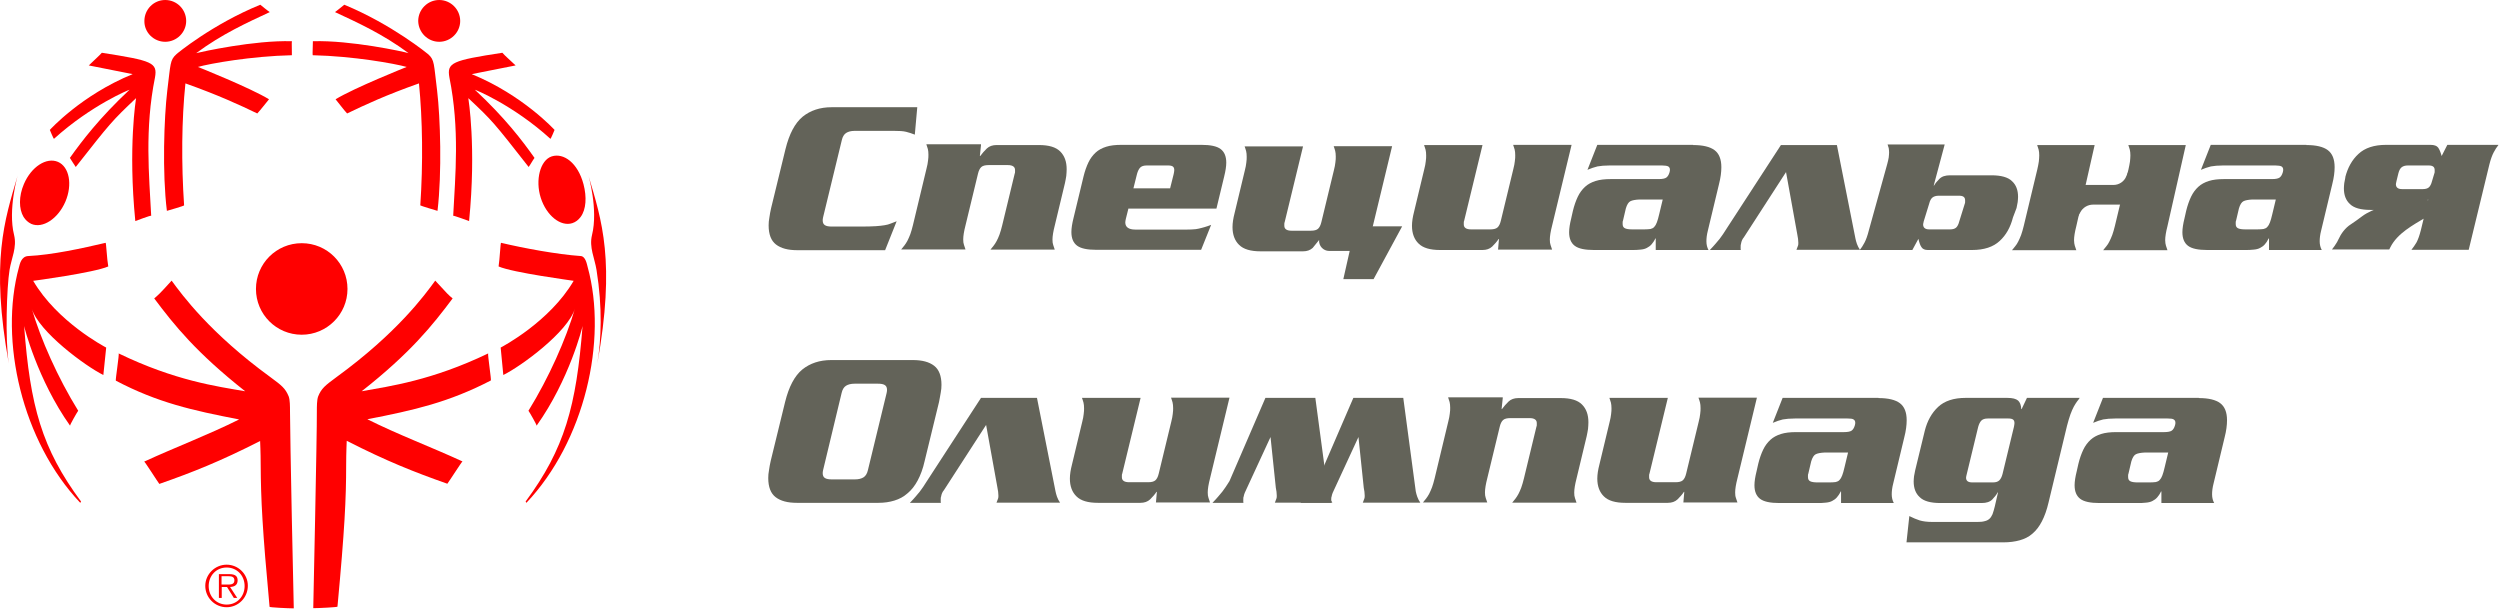 <?xml version="1.0" encoding="UTF-8"?> <svg xmlns="http://www.w3.org/2000/svg" width="1322" height="322" viewBox="0 0 1322 322" fill="none"> <path d="M483.752 71.2C482.252 70.6 480.752 70.1 479.152 69.7C477.552 69.3 475.452 69.2 472.652 69.2H451.952C450.052 69.2 448.552 69.6 447.452 70.3C446.352 71 445.552 72.3 445.152 74.1L435.252 114.9C435.052 115.7 435.052 116.2 435.052 116.6C435.052 117.8 435.452 118.6 436.252 119.1C437.052 119.6 438.252 119.8 439.752 119.8H456.052C458.952 119.8 461.352 119.7 463.152 119.6C464.952 119.5 466.452 119.3 467.752 119.1C469.052 118.9 470.152 118.6 471.052 118.2C471.952 117.8 473.052 117.4 474.152 117L468.052 132.3H421.552C416.652 132.3 412.952 131.3 410.352 129.3C407.752 127.3 406.452 123.9 406.452 119.2C406.452 117.9 406.552 116.5 406.852 115C407.052 113.5 407.352 111.9 407.752 110.1L415.352 78.9C417.352 70.8 420.352 65.1 424.452 61.7C428.552 58.4 433.652 56.7 439.752 56.7H485.052L483.752 71.2Z" fill="#636359"></path> <path d="M518.752 76.7L518.152 82.5H518.352C519.352 81.1 520.552 79.8 521.852 78.5C523.152 77.3 524.852 76.7 526.952 76.7H549.452C554.652 76.7 558.352 77.8 560.652 80.1C562.952 82.4 564.052 85.5 564.052 89.5C564.052 90.6 563.952 91.8 563.852 93C563.652 94.2 563.452 95.5 563.152 96.8L557.752 119.3C556.952 122.4 556.552 124.9 556.552 126.7C556.552 127.9 556.652 128.8 556.952 129.6C557.152 130.3 557.452 131.2 557.752 132H523.752C524.252 131.3 524.852 130.6 525.452 129.9C525.952 129.2 526.552 128.4 527.052 127.4C527.552 126.5 528.052 125.3 528.552 124C529.052 122.7 529.452 121.1 529.952 119.2L536.552 91.9C536.752 91.5 536.752 91.2 536.752 90.8C536.752 90.5 536.752 90.2 536.752 89.9C536.752 88.2 535.452 87.3 532.952 87.3H522.752C521.052 87.3 519.752 87.6 518.952 88.3C518.152 89 517.552 90.2 517.152 91.9L510.552 119.2C509.752 122.3 509.352 124.8 509.352 126.6C509.352 127.8 509.452 128.7 509.752 129.5C509.952 130.2 510.252 131.1 510.552 131.9H476.552C477.052 131.2 477.652 130.5 478.252 129.8C478.752 129.1 479.352 128.3 479.852 127.3C480.352 126.3 480.852 125.2 481.352 123.9C481.852 122.6 482.252 121 482.752 119.1L489.952 89.1C490.352 87.5 490.652 86.1 490.752 84.9C490.952 83.7 490.952 82.6 490.952 81.8C490.952 80.6 490.852 79.6 490.652 78.8C490.452 78 490.152 77.2 489.852 76.3H518.752V76.7Z" fill="#636359"></path> <path d="M596.652 110.5L595.352 115.7C595.252 116.1 595.252 116.4 595.152 116.7C595.152 117 595.052 117.3 595.052 117.6C595.052 120.1 596.852 121.4 600.352 121.4H627.152C628.452 121.4 629.652 121.4 630.752 121.3C631.852 121.3 632.852 121.1 633.852 120.9C634.852 120.7 635.852 120.4 636.952 120.1C638.052 119.8 639.152 119.4 640.452 118.9L635.152 132.1H579.652C574.952 132.1 571.552 131.4 569.552 129.9C567.552 128.4 566.552 126 566.552 122.7C566.552 120.7 566.952 118.2 567.652 115.4L572.952 93.4C573.652 90.5 574.552 88 575.552 85.9C576.552 83.8 577.852 82.1 579.352 80.7C580.852 79.3 582.752 78.3 584.952 77.6C587.152 76.9 589.852 76.6 592.952 76.6H635.352C640.052 76.6 643.452 77.3 645.452 78.8C647.452 80.3 648.452 82.7 648.452 86C648.452 88 648.052 90.5 647.352 93.3L643.252 110.3H596.652V110.5ZM618.752 99.6L620.652 92C620.752 91.6 620.752 91.3 620.852 90.9C620.852 90.6 620.952 90.3 620.952 90C620.952 89.1 620.752 88.5 620.252 88.1C619.752 87.7 618.952 87.5 617.752 87.5H606.352C604.752 87.5 603.652 87.9 602.952 88.6C602.252 89.3 601.652 90.5 601.252 92L599.352 99.6H618.752Z" fill="#636359"></path> <path d="M792.152 132.2L792.652 126.4H792.452C791.552 127.8 790.352 129.1 789.052 130.4C787.752 131.6 786.052 132.2 783.952 132.2H761.452C756.252 132.2 752.452 131.1 750.152 128.8C747.852 126.6 746.652 123.4 746.652 119.4C746.652 117.2 747.052 114.7 747.752 112L753.152 89.5C753.552 87.9 753.852 86.5 753.952 85.3C754.152 84.1 754.152 83 754.152 82.2C754.152 81 754.052 80 753.852 79.2C753.652 78.4 753.352 77.6 753.052 76.7H783.952L774.252 116.7C774.052 117.1 774.052 117.4 774.052 117.8C774.052 118.2 774.052 118.4 774.052 118.7C774.052 120.4 775.352 121.3 777.852 121.3H788.052C789.752 121.3 791.052 121 791.852 120.3C792.652 119.6 793.252 118.4 793.652 116.7L800.252 89.4C800.652 87.8 800.952 86.4 801.052 85.2C801.252 84 801.252 82.9 801.252 82.1C801.252 80.9 801.152 79.9 800.952 79.1C800.752 78.3 800.452 77.5 800.152 76.6H831.052L820.752 119.3C819.952 122.4 819.552 124.9 819.552 126.7C819.552 127.9 819.652 128.8 819.952 129.6C820.152 130.3 820.452 131.2 820.752 132H792.152V132.2Z" fill="#636359"></path> <path d="M895.352 76.7C900.452 76.7 904.252 77.6 906.652 79.4C909.052 81.2 910.252 84.2 910.252 88.4C910.252 89.7 910.152 91.2 909.952 92.6C909.752 94 909.452 95.7 908.952 97.6L903.152 121.8C902.552 124.1 902.352 126 902.352 127.6C902.352 129.4 902.752 130.9 903.452 132.2H875.552V126.1H875.352C874.752 127.4 874.052 128.4 873.352 129.2C872.652 130 871.852 130.6 870.852 131.1C869.952 131.6 868.752 131.9 867.452 132C866.152 132.2 864.452 132.2 862.652 132.2H842.852C838.152 132.2 834.752 131.5 832.752 130C830.752 128.5 829.752 126.1 829.752 122.8C829.752 120.8 830.152 118.3 830.852 115.5L831.752 111.5C832.452 108.6 833.352 106.1 834.352 104C835.352 101.9 836.652 100.2 838.152 98.8C839.652 97.4 841.552 96.4 843.752 95.7C845.952 95 848.652 94.7 851.752 94.7H877.152C879.152 94.7 880.452 94.4 881.152 93.9C881.852 93.4 882.452 92.5 882.852 91.1C883.052 90.5 883.052 90 883.052 89.7C883.052 88.9 882.752 88.4 882.152 88C881.552 87.7 880.452 87.5 878.952 87.5H851.152C848.552 87.5 846.452 87.7 844.752 88C843.052 88.4 841.352 89 839.452 89.8L844.652 76.6H895.352V76.7ZM866.852 105.5C864.752 105.6 863.152 105.9 862.152 106.4C861.152 106.9 860.352 108.2 859.752 110.2L858.252 116.6C858.052 117 858.052 117.3 858.052 117.7C858.052 117.9 858.052 118.2 858.052 118.5C858.052 119.6 858.452 120.3 859.252 120.7C860.052 121.1 861.352 121.3 863.052 121.3H869.552C870.852 121.3 871.952 121.2 872.752 121.1C873.552 120.9 874.252 120.6 874.752 120C875.252 119.5 875.752 118.7 876.152 117.6C876.552 116.5 876.952 115.2 877.352 113.4L879.252 105.5H866.852V105.5Z" fill="#636359"></path> <path d="M922.152 125.5C921.352 126.4 920.852 127.6 920.652 128.9C920.452 129.3 920.452 129.9 920.452 130.7C920.452 130.9 920.452 131.2 920.452 131.4C920.452 131.7 920.452 132 920.552 132.2H904.152C905.452 130.9 906.452 129.7 907.252 128.8C908.052 127.9 908.752 127 909.352 126.3C909.952 125.5 910.552 124.7 911.152 123.8C911.752 122.9 912.352 121.9 913.152 120.7L941.752 76.7H971.352L981.152 126.1C981.352 127 981.552 127.9 981.952 129C982.352 130.1 982.852 131.1 983.552 132.1H949.952C950.152 131.6 950.352 131.2 950.452 130.8C950.552 130.4 950.752 130.1 950.852 129.7C950.952 129.4 950.952 128.9 950.952 128.3C950.952 127 950.752 125.7 950.452 124.2L944.452 91L922.152 125.5Z" fill="#636359"></path> <path d="M1107.65 76.7H1077.25C1077.55 77.6 1077.85 78.4 1078.05 79.2C1078.25 80 1078.35 81 1078.35 82.2C1078.35 83.1 1078.25 84.1 1078.15 85.3C1077.95 86.5 1077.75 87.9 1077.35 89.5L1070.15 119.5C1069.65 121.4 1069.25 123 1068.75 124.3C1068.25 125.6 1067.75 126.7 1067.25 127.7C1066.75 128.7 1066.25 129.5 1065.65 130.2C1065.05 130.9 1064.55 131.6 1063.95 132.3H1097.95C1097.65 131.4 1097.35 130.6 1097.15 129.9C1096.95 129.2 1096.75 128.2 1096.75 127C1096.75 125.2 1097.15 122.7 1097.95 119.6L1107.65 76.7Z" fill="#636359"></path> <path d="M1155.85 76.7H1125.45C1125.75 77.6 1126.05 78.4 1126.25 79.2C1126.45 80 1126.55 81 1126.55 82.2C1126.55 83.1 1126.45 84.1 1126.35 85.3C1126.15 86.5 1125.95 87.9 1125.55 89.5L1118.35 119.5C1117.85 121.4 1117.45 123 1116.95 124.3C1116.45 125.6 1115.95 126.7 1115.45 127.7C1114.95 128.7 1114.45 129.5 1113.85 130.2C1113.25 130.9 1112.75 131.6 1112.15 132.3H1146.15C1145.85 131.4 1145.55 130.6 1145.35 129.9C1145.15 129.2 1144.95 128.2 1144.95 127C1144.95 125.2 1145.35 122.7 1146.15 119.6L1155.85 76.7Z" fill="#636359"></path> <path d="M1127.25 108.2H1106.85C1103.95 108.2 1101.35 109.8 1100.05 112.3L1098.35 115.4L1097.35 97.8H1117.65C1120.55 97.8 1123.25 96 1124.35 93.3L1125.65 90.2L1127.25 108.2Z" fill="#636359"></path> <path d="M1219.65 76.7C1224.75 76.7 1228.55 77.6 1230.95 79.4C1233.35 81.2 1234.55 84.2 1234.55 88.4C1234.55 89.7 1234.45 91.2 1234.25 92.6C1234.05 94 1233.75 95.7 1233.25 97.6L1227.45 121.8C1226.85 124.1 1226.65 126 1226.65 127.6C1226.65 129.4 1227.05 130.9 1227.75 132.2H1199.85V126.1H1199.65C1199.05 127.4 1198.35 128.4 1197.65 129.2C1196.95 130 1196.15 130.6 1195.15 131.1C1194.25 131.6 1193.05 131.9 1191.75 132C1190.45 132.2 1188.75 132.2 1186.95 132.2H1167.15C1162.45 132.2 1159.05 131.5 1157.05 130C1155.05 128.5 1154.05 126.1 1154.05 122.8C1154.05 120.8 1154.45 118.3 1155.15 115.5L1156.05 111.5C1156.75 108.6 1157.65 106.1 1158.65 104C1159.65 101.9 1160.95 100.2 1162.45 98.8C1163.95 97.4 1165.85 96.4 1168.05 95.7C1170.25 95 1172.95 94.7 1176.05 94.7H1201.45C1203.45 94.7 1204.75 94.4 1205.45 93.9C1206.15 93.4 1206.75 92.5 1207.15 91.1C1207.35 90.5 1207.35 90 1207.35 89.7C1207.35 88.9 1207.05 88.4 1206.45 88C1205.85 87.7 1204.75 87.5 1203.25 87.5H1175.55C1172.95 87.5 1170.85 87.7 1169.15 88C1167.45 88.4 1165.75 89 1163.85 89.8L1169.05 76.6H1219.65V76.7ZM1191.05 105.5C1188.95 105.6 1187.35 105.9 1186.35 106.4C1185.35 106.9 1184.55 108.2 1183.95 110.2L1182.45 116.6C1182.25 117 1182.25 117.3 1182.25 117.7C1182.25 117.9 1182.25 118.2 1182.25 118.5C1182.25 119.6 1182.65 120.3 1183.45 120.7C1184.25 121.1 1185.55 121.3 1187.25 121.3H1193.75C1195.05 121.3 1196.15 121.2 1196.95 121.1C1197.75 120.9 1198.45 120.6 1198.95 120C1199.45 119.5 1199.95 118.7 1200.35 117.6C1200.75 116.5 1201.15 115.2 1201.55 113.4L1203.45 105.5H1191.05V105.5Z" fill="#636359"></path> <path d="M1321.15 76.7C1320.25 77.8 1319.45 79.1 1318.65 80.6C1317.85 82.1 1317.05 84.3 1316.35 87.1L1305.45 132.1H1275.15C1276.05 131 1276.95 129.7 1277.85 128.2C1278.65 126.7 1279.45 124.5 1280.15 121.7L1284.05 105.6H1283.85C1283.25 106.7 1282.25 107.9 1281.05 109.1C1279.75 110.4 1277.95 111 1275.35 111H1253.55C1248.45 111 1244.75 110 1242.65 107.9C1240.45 105.9 1239.45 103.1 1239.45 99.6C1239.45 98.7 1239.55 97.8 1239.65 96.8C1239.85 95.8 1240.05 94.8 1240.25 93.7L1240.15 93.8C1241.45 88.7 1243.75 84.5 1247.15 81.4C1250.55 78.2 1255.45 76.6 1261.75 76.6H1285.25C1287.25 76.6 1288.55 77.1 1289.25 78C1289.95 78.9 1290.55 80.4 1291.15 82.5L1294.15 76.6H1321.15V76.7ZM1287.25 91.8C1287.45 91.4 1287.45 91.1 1287.45 90.7C1287.45 90.4 1287.45 90.1 1287.45 89.9C1287.45 88.3 1286.45 87.5 1284.35 87.5H1273.25C1271.95 87.5 1270.85 87.8 1270.05 88.4C1269.25 89 1268.65 90.1 1268.25 91.7L1267.25 95.8C1267.15 96.2 1267.15 96.5 1267.05 96.7C1267.05 96.9 1266.95 97.2 1266.95 97.4C1266.95 99.1 1268.05 100 1270.15 100H1281.25C1282.55 100 1283.65 99.7 1284.35 99.1C1285.05 98.5 1285.65 97.4 1286.05 95.8L1287.25 91.8ZM1249.05 114.4C1254.85 110 1264.75 108.1 1264.75 108.1L1288.75 105.3C1287.85 106.4 1287.05 107.7 1286.25 109.2C1285.85 110 1286.05 113 1282.85 114.9C1275.85 119.1 1267.75 123.4 1264.05 130.7L1263.45 131.9H1233.15C1234.05 130.8 1234.95 129.5 1235.85 128C1236.05 127.6 1236.25 127.2 1236.45 126.8C1237.95 123.5 1240.15 120.5 1243.15 118.6C1244.95 117.4 1246.95 116 1249.05 114.4Z" fill="#636359"></path> <path d="M983.452 132.2C984.352 131.1 985.152 129.8 985.952 128.3C986.752 126.8 987.552 124.6 988.252 121.8L997.952 86.8C998.352 85.5 998.552 84.3 998.752 83.3C998.852 82.3 998.952 81.4 998.952 80.6C998.952 79.7 998.852 79 998.752 78.3C998.552 77.6 998.352 77 998.152 76.4H1028.35L1022.55 98.1H1022.75C1023.35 97 1024.35 95.8 1025.55 94.6C1026.85 93.3 1028.65 92.7 1031.25 92.7H1053.05C1058.15 92.7 1061.85 93.7 1063.95 95.8C1066.15 97.8 1067.15 100.6 1067.15 104.1C1067.15 105 1067.05 105.9 1066.95 106.9C1066.75 107.9 1066.55 108.9 1066.35 110L1064.45 115C1063.15 120.1 1060.85 124.3 1057.45 127.4C1054.05 130.6 1049.15 132.2 1042.85 132.2H1019.35C1017.85 132.2 1016.75 131.7 1016.15 130.8C1015.45 129.9 1014.95 128.4 1014.45 126.3L1011.25 132.2H983.452V132.2ZM1017.25 117.1C1017.15 117.5 1017.15 117.8 1017.05 118C1017.05 118.2 1016.95 118.5 1016.95 118.7C1016.95 120.4 1018.05 121.3 1020.15 121.3H1031.25C1032.55 121.3 1033.65 121 1034.35 120.4C1035.05 119.8 1035.65 118.7 1036.05 117.1L1038.95 107.8C1039.15 107.4 1039.15 107.1 1039.15 106.7C1039.15 106.4 1039.15 106.1 1039.15 105.9C1039.15 104.3 1038.15 103.5 1036.05 103.5H1025.15C1023.85 103.5 1022.75 103.8 1021.95 104.4C1021.15 105 1020.55 106.1 1020.15 107.7L1017.25 117.1Z" fill="#636359"></path> <path d="M694.152 131.1C692.852 132.3 691.152 132.9 689.052 132.9H666.552C661.352 132.9 657.552 131.8 655.252 129.5C652.952 127.3 651.752 124.1 651.752 120.1C651.752 117.9 652.152 115.4 652.852 112.7L658.252 90.2C658.652 88.6 658.952 87.2 659.052 86C659.252 84.8 659.252 83.7 659.252 82.9C659.252 81.7 659.152 80.7 658.952 79.9C658.752 79.1 658.452 78.3 658.152 77.4H689.052L679.352 117.4C679.152 117.8 679.152 118.1 679.152 118.5C679.152 118.9 679.152 119.1 679.152 119.4C679.152 121.1 680.452 122 682.952 122H693.152C694.852 122 696.152 121.7 696.952 121C697.752 120.3 698.352 119.1 698.752 117.4L705.352 90.1C705.752 88.5 706.052 87.1 706.152 85.9C706.352 84.7 706.352 83.6 706.352 82.8C706.352 81.6 706.252 80.6 706.052 79.8C705.852 79 705.552 78.2 705.252 77.3H736.152L725.852 120C725.052 123.1 724.652 125.6 724.652 127.4C724.652 128.6 724.752 129.5 725.052 130.3C725.252 131 725.552 131.9 725.852 132.7H702.852C699.752 132.7 697.252 130 697.552 126.9" fill="#636359"></path> <path d="M710.352 147.6L716.652 119.7H741.452L726.352 147.6H710.352Z" fill="#636359"></path> <path d="M499.152 259.2C498.352 260.1 497.852 261.3 497.652 262.6C497.452 263 497.452 263.6 497.452 264.4C497.452 264.6 497.452 264.9 497.452 265.1C497.452 265.4 497.452 265.7 497.552 265.9H481.152C482.452 264.6 483.452 263.4 484.252 262.5C485.052 261.6 485.752 260.7 486.352 260C486.952 259.2 487.552 258.4 488.152 257.5C488.752 256.6 489.352 255.6 490.152 254.4L518.752 210.4H548.352L558.152 259.8C558.352 260.7 558.552 261.6 558.952 262.7C559.352 263.8 559.852 264.8 560.552 265.8H526.952C527.152 265.3 527.352 264.9 527.452 264.5C527.552 264.1 527.752 263.8 527.852 263.4C527.952 263.1 527.952 262.6 527.952 262C527.952 260.7 527.752 259.4 527.452 257.9L521.452 224.7L499.152 259.2Z" fill="#636359"></path> <path d="M705.552 258.8C704.952 260 704.352 261.3 704.152 262.6C703.952 263 703.952 263.6 703.952 264.4C703.952 264.6 703.952 264.9 703.952 265.1C703.952 265.4 703.952 265.7 704.052 265.9H687.652C688.952 264.6 689.952 263.4 690.752 262.5C691.552 261.6 692.252 260.7 692.852 260C693.452 259.2 694.052 258.4 694.652 257.5C695.252 256.6 695.852 255.6 696.652 254.4L715.652 210.4H742.052L748.652 259.8C748.852 260.7 749.052 261.6 749.452 262.7C749.852 263.8 750.352 264.8 751.052 265.8H720.652C720.852 265.3 721.052 264.9 721.152 264.5C721.252 264.1 721.452 263.8 721.552 263.4C721.652 263.1 721.652 262.6 721.652 262C721.652 260.7 721.452 259.4 721.152 257.9L718.352 231.1L705.552 258.8Z" fill="#636359"></path> <path d="M659.052 258.8C658.452 260 657.852 261.3 657.652 262.6C657.452 263 657.452 263.6 657.452 264.4C657.452 264.6 657.452 264.9 657.452 265.1C657.452 265.4 657.452 265.7 657.552 265.9H641.152C642.452 264.6 643.452 263.4 644.252 262.5C645.052 261.6 645.752 260.7 646.352 260C646.952 259.2 647.552 258.4 648.152 257.5C648.752 256.6 649.352 255.6 650.152 254.4L669.152 210.4H695.552L702.152 259.8C702.352 260.7 702.552 261.6 702.952 262.7C703.352 263.8 703.852 264.8 704.552 265.8H674.152C674.352 265.3 674.552 264.9 674.652 264.5C674.752 264.1 674.952 263.8 675.052 263.4C675.152 263.1 675.152 262.6 675.152 262C675.152 260.7 674.952 259.4 674.652 257.9L671.852 231.1L659.052 258.8Z" fill="#636359"></path> <path d="M415.152 212.6C417.152 204.5 420.152 198.8 424.252 195.4C428.352 192.1 433.452 190.4 439.552 190.4H482.752C487.652 190.4 491.352 191.4 493.952 193.4C496.552 195.4 497.852 198.8 497.852 203.5C497.852 204.8 497.752 206.2 497.452 207.7C497.252 209.2 496.852 210.8 496.552 212.6L488.952 243.8C488.052 247.9 486.752 251.3 485.252 254.1C483.752 256.9 481.952 259.2 479.852 260.9C477.852 262.7 475.552 263.9 472.952 264.7C470.352 265.5 467.552 265.9 464.552 265.9H421.352C416.452 265.9 412.752 264.9 410.152 262.9C407.552 260.9 406.252 257.5 406.252 252.8C406.252 251.5 406.352 250.1 406.652 248.6C406.852 247.1 407.152 245.5 407.552 243.7L415.152 212.6ZM435.252 248.6C435.052 249.4 435.052 249.9 435.052 250.3C435.052 251.5 435.452 252.3 436.252 252.8C437.052 253.3 438.252 253.5 439.752 253.5H452.152C454.052 253.5 455.552 253.1 456.652 252.4C457.752 251.7 458.552 250.4 458.952 248.6L468.852 207.8C469.052 207 469.052 206.5 469.052 206.1C469.052 204.9 468.652 204.1 467.852 203.6C467.052 203.1 465.852 202.9 464.352 202.9H451.852C449.952 202.9 448.452 203.3 447.352 204C446.252 204.7 445.452 206 445.052 207.8L435.252 248.6Z" fill="#636359"></path> <path d="M611.252 265.9L611.752 260.1H611.552C610.652 261.5 609.452 262.8 608.152 264.1C606.852 265.3 605.152 265.9 603.052 265.9H580.552C575.352 265.9 571.552 264.8 569.252 262.5C566.952 260.3 565.752 257.1 565.752 253.1C565.752 250.9 566.152 248.4 566.852 245.7L572.252 223.2C572.652 221.6 572.952 220.2 573.052 219C573.252 217.8 573.252 216.7 573.252 215.9C573.252 214.7 573.152 213.7 572.952 212.9C572.752 212.1 572.452 211.3 572.152 210.4H603.152L593.452 250.4C593.252 250.8 593.252 251.1 593.252 251.5C593.252 251.8 593.252 252.1 593.252 252.4C593.252 254.1 594.552 255 597.052 255H607.152C608.852 255 610.152 254.7 610.952 254C611.752 253.3 612.352 252.1 612.752 250.4L619.352 223.1C619.752 221.5 620.052 220.1 620.152 218.9C620.352 217.7 620.352 216.6 620.352 215.8C620.352 214.6 620.252 213.6 620.052 212.8C619.852 212 619.552 211.2 619.252 210.3H650.152L639.852 253C639.052 256.1 638.652 258.6 638.652 260.4C638.652 261.6 638.752 262.5 639.052 263.3C639.252 264 639.552 264.9 639.852 265.7H611.252V265.9Z" fill="#636359"></path> <path d="M794.652 210.5L794.052 216.3H794.252C795.252 214.9 796.452 213.6 797.752 212.3C799.052 211.1 800.752 210.5 802.852 210.5H825.352C830.552 210.5 834.252 211.6 836.552 213.9C838.852 216.2 839.952 219.3 839.952 223.3C839.952 224.4 839.852 225.6 839.752 226.8C839.552 228 839.352 229.3 839.052 230.6L833.652 253.1C832.852 256.2 832.452 258.7 832.452 260.5C832.452 261.7 832.552 262.6 832.852 263.4C833.052 264.1 833.352 265 833.652 265.8H799.652C800.152 265.1 800.752 264.4 801.352 263.7C801.852 263 802.452 262.2 802.952 261.2C803.452 260.3 803.952 259.1 804.452 257.8C804.952 256.5 805.352 254.9 805.852 253L812.452 225.7C812.652 225.3 812.652 225 812.652 224.6C812.652 224.3 812.652 224 812.652 223.7C812.652 222 811.352 221.1 808.852 221.1H798.652C796.952 221.1 795.652 221.4 794.852 222.1C794.052 222.8 793.452 224 793.052 225.7L786.452 253C785.652 256.1 785.252 258.6 785.252 260.4C785.252 261.6 785.352 262.5 785.652 263.3C785.852 264 786.152 264.9 786.452 265.7H752.452C752.952 265 753.552 264.3 754.152 263.6C754.652 262.9 755.252 262.1 755.752 261.1C756.252 260.1 756.752 259 757.252 257.7C757.752 256.4 758.152 254.8 758.652 252.9L765.852 222.9C766.252 221.3 766.552 219.9 766.652 218.7C766.852 217.5 766.852 216.4 766.852 215.6C766.852 214.4 766.752 213.4 766.552 212.6C766.352 211.8 766.052 211 765.752 210.1H794.652V210.5Z" fill="#636359"></path> <path d="M890.152 265.9L890.652 260.1H890.452C889.552 261.5 888.352 262.8 887.052 264.1C885.752 265.3 884.052 265.9 881.952 265.9H859.452C854.252 265.9 850.452 264.8 848.152 262.5C845.852 260.3 844.652 257.1 844.652 253.1C844.652 250.9 845.052 248.4 845.752 245.7L851.152 223.2C851.552 221.6 851.852 220.2 851.952 219C852.152 217.8 852.152 216.7 852.152 215.9C852.152 214.7 852.052 213.7 851.852 212.9C851.652 212.1 851.352 211.3 851.052 210.4H881.952L872.252 250.4C872.052 250.8 872.052 251.1 872.052 251.5C872.052 251.8 872.052 252.1 872.052 252.4C872.052 254.1 873.352 255 875.852 255H886.052C887.752 255 889.052 254.7 889.852 254C890.652 253.3 891.252 252.1 891.652 250.4L898.252 223.1C898.652 221.5 898.952 220.1 899.052 218.9C899.252 217.7 899.252 216.6 899.252 215.8C899.252 214.6 899.152 213.6 898.952 212.8C898.752 212 898.452 211.2 898.152 210.3H929.052L918.752 253C917.952 256.1 917.552 258.6 917.552 260.4C917.552 261.6 917.652 262.5 917.952 263.3C918.152 264 918.452 264.9 918.752 265.7H890.152V265.9Z" fill="#636359"></path> <path d="M993.352 210.5C998.452 210.5 1002.25 211.4 1004.65 213.2C1007.05 215 1008.25 218 1008.25 222.2C1008.25 223.5 1008.15 225 1007.95 226.4C1007.75 227.9 1007.45 229.5 1006.95 231.4L1001.15 255.6C1000.55 257.9 1000.35 259.8 1000.35 261.4C1000.35 263.2 1000.75 264.7 1001.45 266H973.552V259.9H973.352C972.752 261.2 972.052 262.2 971.352 263C970.652 263.8 969.852 264.4 968.852 264.9C967.952 265.4 966.752 265.7 965.452 265.8C964.152 266 962.452 266 960.652 266H940.852C936.152 266 932.752 265.3 930.752 263.8C928.752 262.3 927.752 259.9 927.752 256.6C927.752 254.6 928.152 252.1 928.852 249.3L929.752 245.3C930.452 242.4 931.352 239.9 932.352 237.8C933.352 235.7 934.652 234 936.152 232.6C937.652 231.2 939.552 230.2 941.752 229.5C943.952 228.8 946.652 228.5 949.752 228.5H975.152C977.152 228.5 978.452 228.2 979.152 227.7C979.852 227.2 980.452 226.3 980.852 224.9C981.052 224.3 981.052 223.8 981.052 223.5C981.052 222.7 980.752 222.2 980.152 221.8C979.552 221.4 978.452 221.3 976.952 221.3H949.152C946.552 221.3 944.452 221.5 942.752 221.8C941.052 222.2 939.352 222.8 937.452 223.6L942.652 210.4H993.352V210.5ZM964.852 239.3C962.752 239.4 961.152 239.7 960.152 240.2C959.152 240.7 958.352 242 957.752 244L956.252 250.4C956.052 250.8 956.052 251.1 956.052 251.5C956.052 251.7 956.052 252 956.052 252.3C956.052 253.4 956.452 254.1 957.252 254.5C958.052 254.9 959.352 255.1 961.052 255.1H967.552C968.852 255.1 969.952 255 970.752 254.9C971.552 254.7 972.252 254.4 972.752 253.8C973.252 253.3 973.752 252.5 974.152 251.4C974.552 250.3 974.952 249 975.352 247.2L977.252 239.3H964.852V239.3Z" fill="#636359"></path> <path d="M1162.75 210.5C1167.85 210.5 1171.65 211.4 1174.05 213.2C1176.45 215 1177.65 218 1177.65 222.2C1177.65 223.5 1177.55 225 1177.35 226.4C1177.15 227.9 1176.85 229.5 1176.35 231.4L1170.55 255.6C1169.95 257.9 1169.75 259.8 1169.75 261.4C1169.75 263.2 1170.15 264.7 1170.85 266H1142.95V259.9H1142.75C1142.15 261.2 1141.45 262.2 1140.75 263C1140.05 263.8 1139.25 264.4 1138.25 264.9C1137.35 265.4 1136.15 265.7 1134.85 265.8C1133.55 266 1131.85 266 1130.05 266H1110.15C1105.45 266 1102.05 265.3 1100.05 263.8C1098.05 262.3 1097.05 259.9 1097.05 256.6C1097.05 254.6 1097.45 252.1 1098.15 249.3L1099.05 245.3C1099.75 242.4 1100.65 239.9 1101.65 237.8C1102.65 235.7 1103.95 234 1105.45 232.6C1106.95 231.2 1108.85 230.2 1111.05 229.5C1113.25 228.8 1115.95 228.5 1119.05 228.5H1144.45C1146.45 228.5 1147.75 228.2 1148.45 227.7C1149.15 227.2 1149.75 226.3 1150.15 224.9C1150.35 224.3 1150.35 223.8 1150.35 223.5C1150.35 222.7 1150.05 222.2 1149.45 221.8C1148.85 221.4 1147.75 221.3 1146.25 221.3H1118.55C1115.95 221.3 1113.85 221.5 1112.15 221.8C1110.45 222.2 1108.75 222.8 1106.85 223.6L1112.05 210.4H1162.75V210.5ZM1134.15 239.3C1132.05 239.4 1130.45 239.7 1129.45 240.2C1128.45 240.7 1127.65 242 1127.05 244L1125.55 250.4C1125.35 250.8 1125.35 251.1 1125.35 251.5C1125.35 251.7 1125.35 252 1125.35 252.3C1125.35 253.4 1125.75 254.1 1126.55 254.5C1127.35 254.9 1128.65 255.1 1130.35 255.1H1136.85C1138.15 255.1 1139.25 255 1140.05 254.9C1140.85 254.7 1141.55 254.4 1142.05 253.8C1142.55 253.3 1143.05 252.5 1143.45 251.4C1143.85 250.3 1144.25 249 1144.65 247.2L1146.55 239.3H1134.15V239.3Z" fill="#636359"></path> <path d="M1056.55 260.4H1056.35C1055.75 261.6 1054.75 262.8 1053.55 264.1C1052.25 265.4 1050.45 266 1047.85 266H1026.05C1020.95 266 1017.25 265 1015.15 262.9C1012.95 260.9 1011.95 258.1 1011.95 254.6C1011.95 253.7 1012.05 252.8 1012.15 251.8C1012.35 250.8 1012.55 249.8 1012.75 248.7L1017.85 227.7C1019.15 222.6 1021.45 218.4 1024.85 215.2C1028.25 212 1033.15 210.4 1039.45 210.4H1061.45C1064.25 210.4 1066.05 210.9 1067.15 211.8C1068.15 212.7 1068.75 214.2 1068.85 216.3H1069.05L1071.85 210.4H1099.75C1099.35 211 1098.95 211.6 1098.35 212.3C1097.85 213 1097.25 213.9 1096.65 215C1096.05 216.1 1095.45 217.5 1094.85 219.1C1094.25 220.8 1093.65 222.8 1093.05 225.1L1083.25 265.8C1082.35 269.7 1081.15 273 1079.75 275.7C1078.35 278.4 1076.75 280.5 1074.75 282.2C1072.85 283.9 1070.55 285 1068.05 285.7C1065.55 286.4 1062.65 286.8 1059.35 286.8H1008.15L1009.65 272.9C1011.65 273.9 1013.55 274.7 1015.15 275.2C1016.85 275.7 1019.05 276 1021.75 276H1045.75C1047.25 276 1048.45 275.9 1049.45 275.6C1050.45 275.4 1051.25 275 1051.95 274.4C1052.65 273.8 1053.15 273 1053.65 271.9C1054.05 270.8 1054.45 269.4 1054.85 267.8L1056.55 260.4ZM1064.95 225.8C1065.05 225.4 1065.05 225.1 1065.15 224.7C1065.15 224.4 1065.25 224.1 1065.25 223.8C1065.25 222.9 1065.05 222.3 1064.55 221.9C1064.05 221.5 1063.25 221.3 1062.05 221.3H1051.15C1049.55 221.3 1048.45 221.7 1047.75 222.4C1047.05 223.1 1046.45 224.3 1046.05 225.8L1040.05 250.6C1039.85 251.5 1039.65 252.1 1039.65 252.6C1039.65 254.3 1040.75 255.1 1042.95 255.1H1053.85C1055.45 255.1 1056.55 254.7 1057.25 254C1057.95 253.3 1058.55 252.2 1058.95 250.6L1064.95 225.8Z" fill="#636359"></path> <path d="M16.552 118.4C22.552 121 30.652 115.7 34.552 106.7C38.452 97.6 36.652 88.2 30.652 85.6C24.552 83 16.552 88.2 12.652 97.3C9.852 103.8 9.952 110.5 12.452 114.7C13.452 116.3 14.852 117.6 16.552 118.4Z" fill="#FF0000"></path> <path d="M87.352 22.1C93.452 22.1 98.452 17.1 98.452 11.1C98.452 5 93.552 0 87.352 0C81.252 0 76.352 5 76.352 11.1C76.252 17.1 81.252 22.1 87.352 22.1Z" fill="#FF0000"></path> <path d="M88.452 48C86.752 62.2 85.752 91.4 88.252 111.5C88.252 111.5 97.352 108.9 97.352 108.6C95.852 86.3 96.052 63.2 98.052 44.1C115.252 50.2 126.952 55.6 136.052 60C138.252 57.6 140.152 55 142.252 52.5C132.452 46.5 104.952 35.5 104.652 35.4C111.052 33.6 132.752 29.7 154.352 29.2C154.452 29.2 154.152 21.8 154.352 21.8C134.352 21.2 106.552 27.4 103.752 28.1C117.352 18 130.852 11.9 142.652 6.4C141.652 5.8 137.652 2.5 137.652 2.5C112.352 12.8 93.352 28.5 93.252 28.7C89.852 31.8 90.252 33.5 88.452 48Z" fill="#FF0000"></path> <path d="M28.552 73.4C48.352 55.5 68.752 47.2 68.452 47.5C52.652 62.3 43.352 74.5 36.952 83.5C38.052 85.1 38.952 86.8 40.052 88.3C58.452 64.9 59.152 64 71.952 51.9C71.952 52.2 67.652 77.5 71.552 116.9C71.552 116.9 79.952 113.7 79.952 114.1C78.852 92.8 76.452 68.2 81.952 41C83.352 33.1 80.652 32.1 53.852 27.9C52.052 29.9 50.852 30.8 46.952 34.6L70.152 39.2C42.952 50.3 26.352 68.7 26.352 68.7C26.352 68.7 28.352 73.6 28.552 73.4Z" fill="#FF0000"></path> <path d="M232.252 22.1C238.352 22.1 243.352 17.1 243.352 11.1C243.352 5 238.352 0 232.252 0C226.152 0 221.152 5 221.152 11.1C221.252 17.1 226.152 22.1 232.252 22.1Z" fill="#FF0000"></path> <path d="M165.352 29.2C186.952 29.7 208.652 33.6 215.052 35.4C214.752 35.5 187.252 46.5 177.452 52.5C179.552 55 181.352 57.6 183.552 60C192.652 55.6 204.252 50.2 221.552 44.1C223.452 63.2 223.752 86.4 222.252 108.6C222.252 108.8 231.352 111.5 231.352 111.5C233.752 91.4 232.852 62.2 231.152 48C229.352 33.6 229.852 31.8 226.452 28.7C226.352 28.6 207.252 12.9 182.052 2.5C182.052 2.5 178.052 5.8 177.152 6.4C188.952 11.9 202.452 18 216.052 28.1C213.352 27.3 185.452 21.2 165.452 21.8C165.552 21.8 165.152 29.2 165.352 29.2Z" fill="#FF0000"></path> <path d="M237.652 41C243.152 68.2 240.752 92.8 239.652 114.1C239.652 113.8 248.052 116.9 248.052 116.9C251.952 77.5 247.652 52.2 247.652 51.9C260.452 63.9 261.152 64.8 279.552 88.3C280.652 86.8 281.552 85 282.652 83.5C276.252 74.4 266.952 62.2 251.152 47.5C250.852 47.2 271.352 55.5 291.052 73.4C291.252 73.6 293.252 68.7 293.252 68.7C293.252 68.7 276.552 50.3 249.452 39.2L272.652 34.6C268.652 30.8 267.452 29.9 265.652 27.9C238.952 32 236.252 33.1 237.652 41Z" fill="#FF0000"></path> <path d="M7.452 124.3C4.052 110.8 9.452 92.5 9.352 92.8C2.352 116.6 -5.048 138.3 4.652 192.2C2.652 179.5 3.552 151.9 5.052 142.7C6.052 136.5 9.052 130.8 7.452 124.3Z" fill="#FF0000"></path> <path d="M55.852 128.4C43.552 131.3 27.552 134.8 14.852 135.4C11.252 135.6 10.452 139.7 10.052 141.2C-0.648 180.1 11.752 233.5 42.452 265.9L42.852 265.2C22.052 237.1 15.952 214.7 12.752 172.4C12.752 172.7 19.752 200.7 37.052 225.1C36.852 224.8 40.752 218 41.352 217.2C30.552 199.7 21.552 179.5 16.752 163.1C20.452 175.5 45.452 193.8 54.652 198.3L56.152 183.8C55.252 183.3 30.252 170.2 17.552 148.5C17.752 148.5 49.752 144.2 57.252 140.9C56.552 137.2 56.152 128.3 55.852 128.4Z" fill="#FF0000"></path> <path d="M307.152 135.4C294.452 134.5 277.252 131.3 264.952 128.4C264.652 128.3 264.252 137.2 263.652 140.9C271.152 144.2 303.052 148.4 303.352 148.5C290.652 170.2 265.652 183.3 264.752 183.8L266.152 198.3C275.352 193.8 300.352 175.6 304.052 163.1C299.252 179.5 290.252 199.7 279.452 217.2C280.052 218 283.952 224.8 283.752 225.1C301.152 200.7 308.052 172.7 308.052 172.4C304.752 214.7 298.652 237.2 277.952 265.2C277.952 265.3 278.352 265.9 278.352 265.9C309.052 233.5 321.452 180.1 310.752 141.2C310.352 139.7 309.652 135.6 307.152 135.4Z" fill="#FF0000"></path> <path d="M285.952 104.6C288.952 114 296.452 120 302.652 118C304.452 117.4 305.852 116.3 307.052 114.7C309.952 110.8 310.352 104.2 308.552 97.4C305.552 86.1 298.052 80.7 291.752 82.7C285.652 84.7 282.952 95.2 285.952 104.6Z" fill="#FF0000"></path> <path d="M311.152 92.8C311.052 92.4 316.452 110.7 313.052 124.3C311.452 130.8 314.452 136.5 315.452 142.8C318.652 162.8 317.952 179.6 315.852 192.3C325.552 138.3 318.252 116.6 311.152 92.8Z" fill="#FF0000"></path> <path d="M183.752 152.8C183.752 139.4 172.952 128.6 159.552 128.6C146.152 128.6 135.352 139.4 135.352 152.8C135.352 166.2 146.152 177 159.552 177C172.852 177 183.752 166.2 183.752 152.8Z" fill="#FF0000"></path> <path d="M258.152 186.9C228.352 201.2 206.252 204.2 191.252 206.9C217.052 186.6 228.652 172.1 239.352 157.8C237.352 156.2 236.552 155.4 230.152 148.4C224.652 156 209.952 176.1 177.952 199.4C171.852 203.9 169.952 205.4 168.252 209.6C167.552 211.4 167.552 215 167.552 217.6C167.652 229.6 165.652 321.1 165.652 321.6C168.652 321.6 178.452 321.1 178.452 320.8C182.252 280 183.052 264 183.052 245.7C183.052 239.1 183.352 233.7 183.352 233.1C204.552 243.9 218.952 249.6 236.552 255.8C237.552 254.5 244.352 243.9 244.552 244C227.852 236.3 210.652 229.9 194.252 221.7C219.052 216.9 237.352 212.7 259.552 201.2C259.952 201.2 257.752 187.1 258.152 186.9Z" fill="#FF0000"></path> <path d="M153.352 217.6C153.352 215 153.352 211.4 152.652 209.6C150.852 205.3 149.052 203.9 142.952 199.4C110.952 176.1 96.252 155.9 90.752 148.4C84.352 155.5 83.452 156.2 81.552 157.8C92.252 172.1 103.852 186.5 129.652 206.9C114.552 204.3 92.552 201.3 62.752 186.9C63.152 187.1 60.952 201.1 61.252 201.3C83.352 212.9 101.652 217 126.452 221.8C110.052 230 92.952 236.4 76.252 244.1C76.552 244 83.252 254.6 84.252 255.9C101.952 249.7 116.352 244 137.552 233.2C137.552 233.8 137.852 239.1 137.852 245.8C137.952 264.1 138.752 280.1 142.552 320.9C142.552 321.2 152.352 321.7 155.352 321.7C155.252 321.2 153.352 229.6 153.352 217.6Z" fill="#FF0000"></path> <path d="M125.652 306.9C125.652 304.8 124.552 303.6 121.252 303.6H115.752V316.2H117.252V310.4H120.052L123.652 316.2H125.452L121.652 310.4C123.952 310.3 125.652 309.4 125.652 306.9ZM119.552 309.1H117.152V304.7H120.752C122.352 304.7 123.952 304.9 123.952 306.9C123.952 309.4 121.352 309.1 119.552 309.1Z" fill="#FF0000"></path> <path d="M119.852 298.6C113.652 298.6 108.552 303.7 108.552 309.8C108.552 316 113.552 321.1 119.852 321.1C126.052 321.1 131.052 316 131.052 309.8C131.152 303.7 126.052 298.6 119.852 298.6ZM119.852 319.7C114.352 319.7 110.352 315.4 110.352 309.9C110.352 304.4 114.352 300.1 119.852 300.1C125.352 300.1 129.352 304.4 129.352 309.9C129.352 315.4 125.352 319.7 119.852 319.7Z" fill="#FF0000"></path> </svg> 